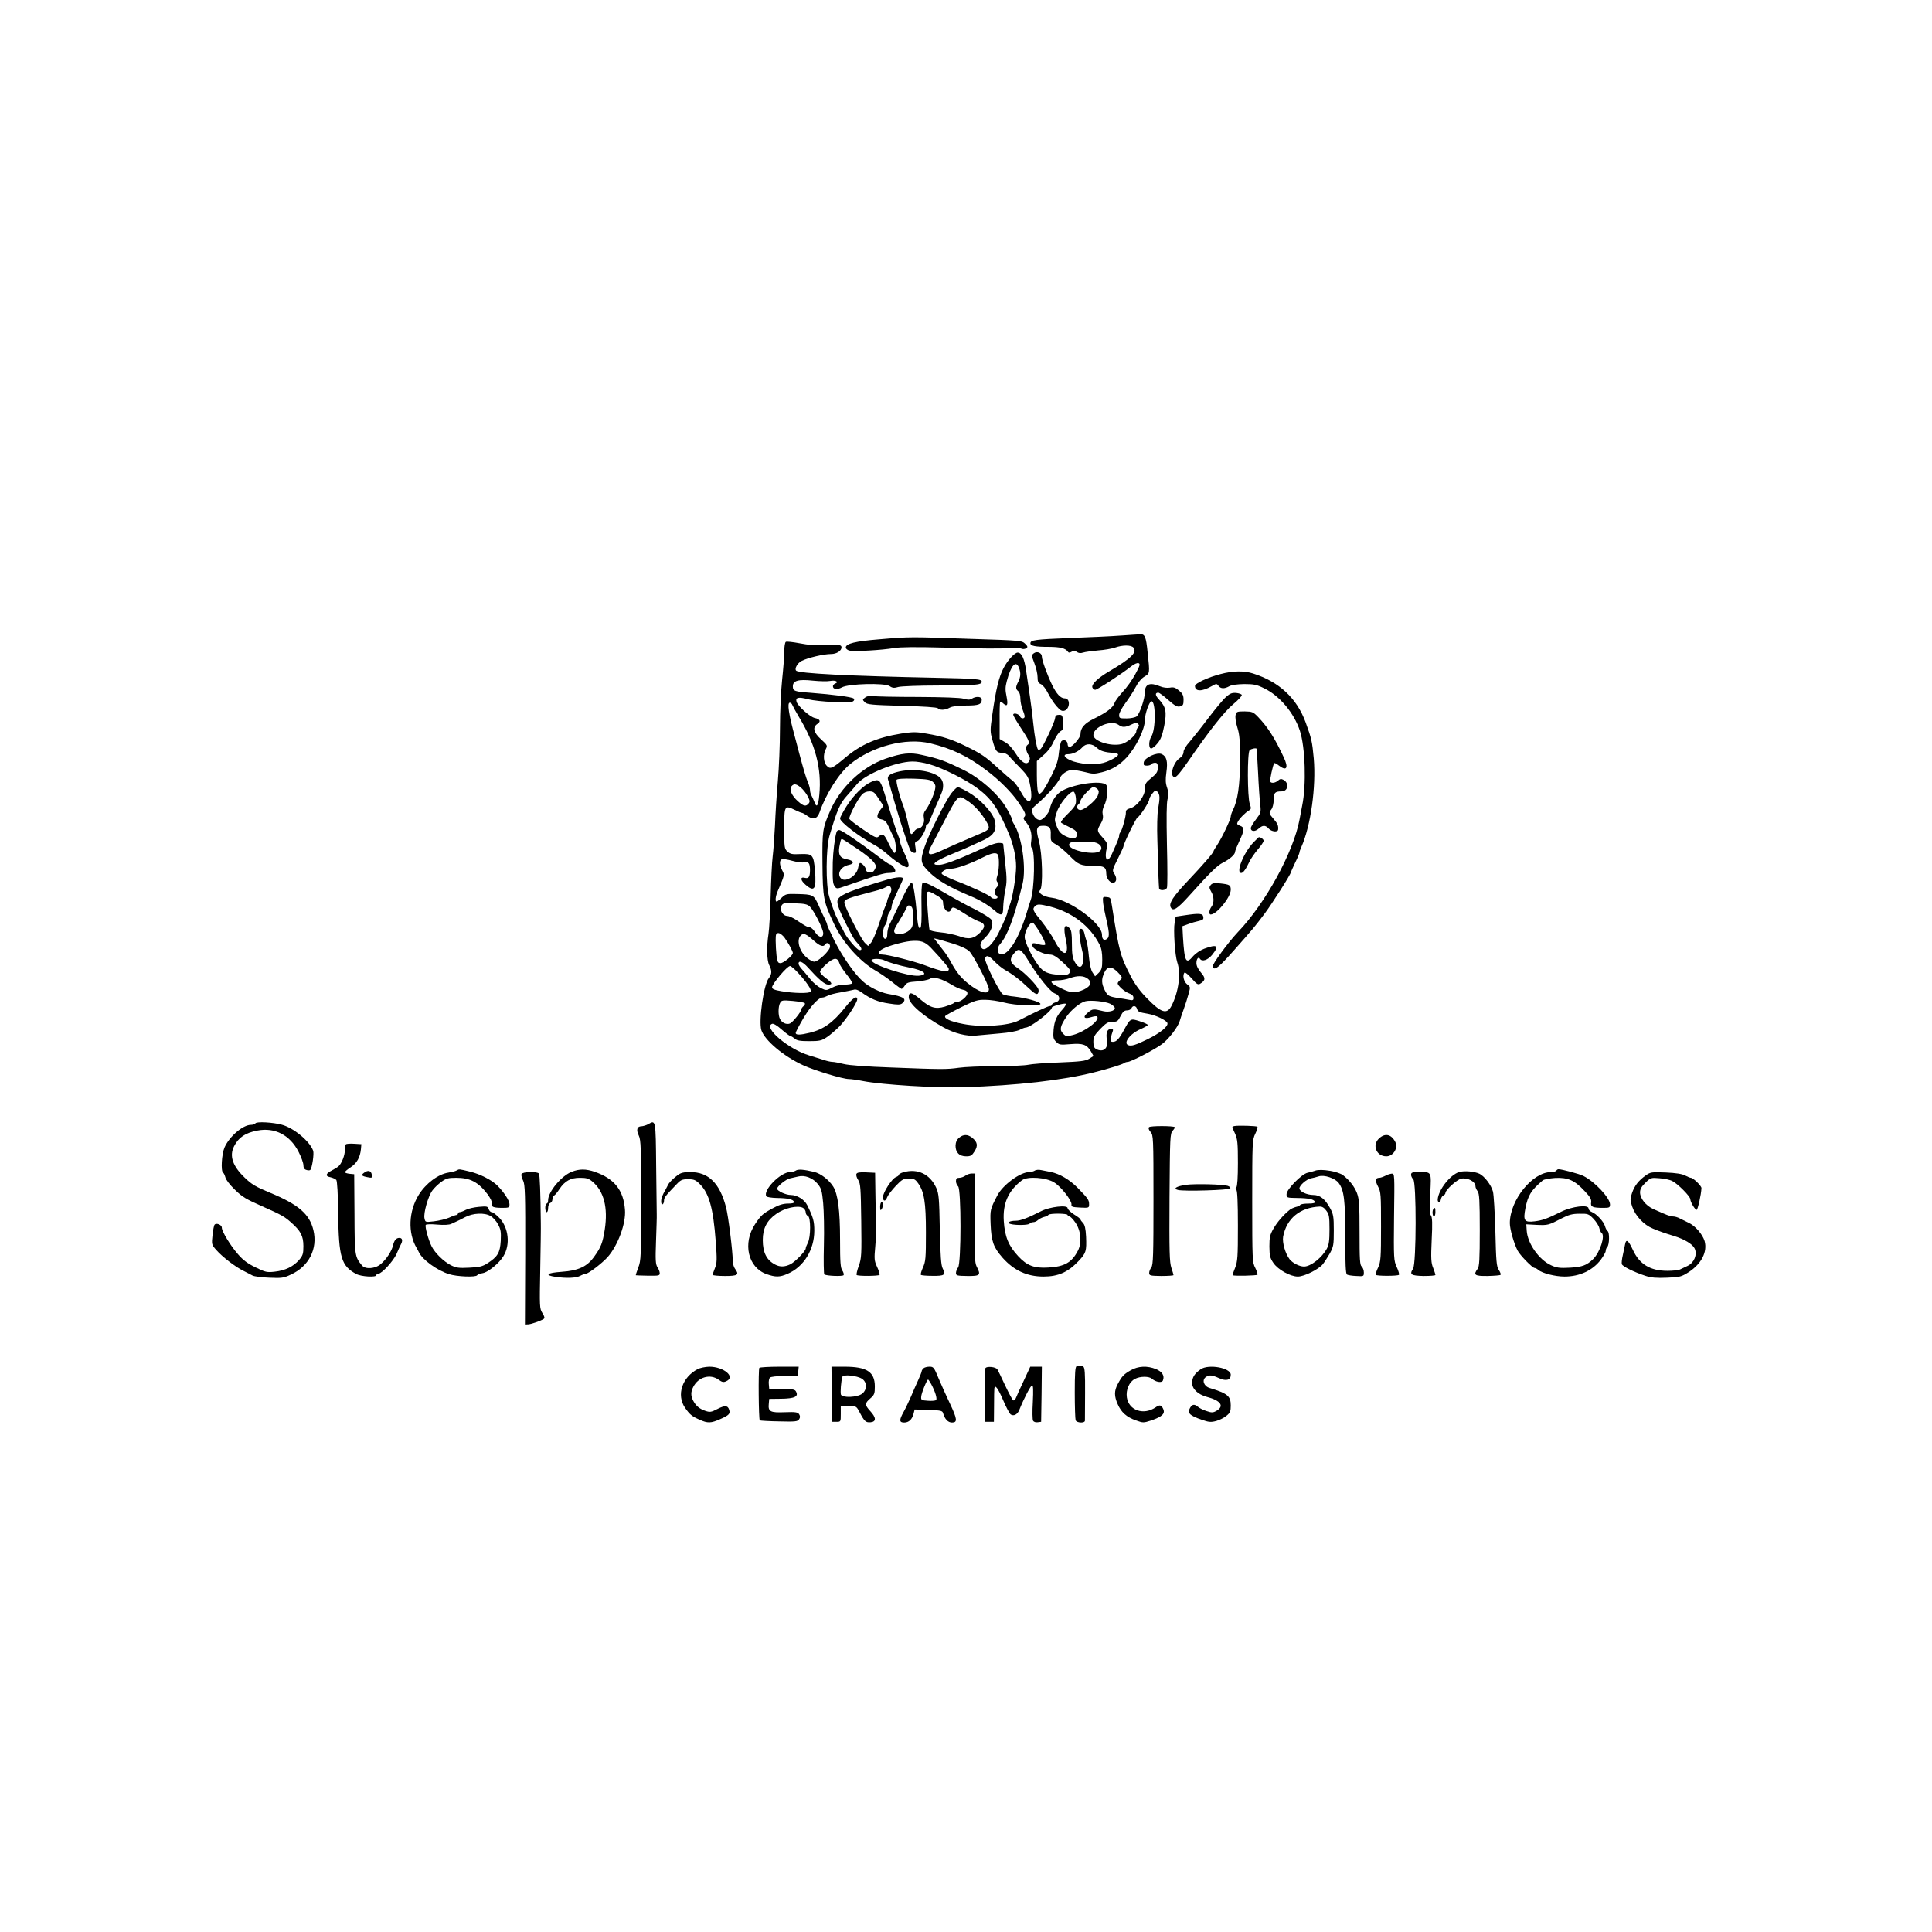 <svg preserveAspectRatio="xMidYMid meet" viewBox="0 0 1350 1350" height="1350pt" width="1350pt" xmlns="http://www.w3.org/2000/svg" version="1.0">
<g stroke="none" fill="#000000" transform="translate(0,1350) scale(0.1,-0.1)">
<path d="M7830 9059 c-63 -5 -223 -12 -355 -17 -243 -10 -275 -14 -275 -37 0
-18 33 -25 128 -25 80 0 118 -10 134 -34 5 -8 12 -8 26 0 14 9 22 9 36 -1 12
-9 26 -11 44 -5 15 5 62 11 104 15 43 3 96 12 119 20 53 19 113 19 129 0 27
-33 -15 -75 -166 -164 -83 -48 -129 -93 -121 -115 4 -9 12 -16 20 -16 14 0
185 111 249 162 23 18 45 28 54 24 13 -5 9 -18 -23 -77 -21 -39 -60 -94 -87
-122 -26 -29 -53 -64 -58 -79 -12 -34 -55 -66 -142 -109 -68 -33 -96 -65 -96
-109 0 -24 -57 -90 -77 -90 -7 0 -13 9 -13 20 0 24 -27 37 -43 21 -6 -6 -14
-42 -18 -80 -5 -55 -16 -90 -53 -164 -26 -52 -55 -102 -66 -112 -19 -17 -20
-17 -27 1 -4 11 -8 63 -8 118 l0 98 47 42 c31 26 56 61 72 98 14 31 35 62 46
68 18 10 21 19 18 63 -3 48 -5 52 -28 52 -19 0 -26 -6 -28 -25 -4 -31 -87
-206 -102 -215 -6 -4 -14 -5 -17 -2 -9 10 -24 92 -33 182 -5 50 -15 133 -23
185 -8 52 -20 135 -27 184 -12 84 -31 126 -59 126 -21 0 -70 -53 -98 -107 -33
-63 -53 -144 -79 -325 -16 -111 -16 -121 1 -180 21 -77 29 -88 66 -88 17 0 36
-9 47 -20 9 -12 44 -49 78 -83 56 -58 62 -69 73 -129 23 -121 -10 -143 -64
-44 -18 33 -44 69 -59 80 -15 12 -60 50 -99 86 -93 85 -119 102 -224 154 -102
50 -166 71 -281 90 -71 13 -94 12 -175 0 -168 -27 -279 -75 -387 -165 -95 -80
-108 -86 -132 -61 -24 23 -28 80 -8 117 13 25 12 28 -33 69 -53 48 -61 84 -25
108 26 17 18 33 -19 41 -33 7 -118 83 -127 113 -9 31 13 36 80 18 72 -18 293
-29 314 -15 10 7 11 13 5 20 -11 11 -145 28 -300 40 -112 8 -125 12 -125 45 0
40 38 51 140 40 49 -5 104 -6 122 -2 35 7 63 -7 35 -18 -9 -3 -17 -12 -17 -19
0 -22 30 -26 63 -8 47 26 297 32 333 9 20 -14 32 -15 62 -6 21 5 143 10 278
10 255 0 304 4 304 26 0 19 -37 22 -320 28 -619 13 -958 30 -977 50 -13 13 9
53 39 68 43 22 154 48 205 48 39 0 73 22 73 47 0 18 -20 21 -115 15 -63 -3
-116 1 -177 13 -48 9 -92 14 -97 10 -6 -3 -11 -34 -11 -68 0 -34 -7 -123 -15
-197 -8 -74 -15 -227 -15 -340 0 -113 -7 -279 -15 -370 -8 -91 -17 -230 -20
-310 -4 -80 -11 -176 -16 -215 -5 -38 -11 -162 -14 -275 -3 -113 -10 -232 -15
-265 -14 -89 -12 -186 5 -219 20 -38 19 -63 -3 -91 -36 -45 -72 -299 -52 -363
23 -71 154 -182 291 -245 80 -37 278 -97 321 -97 14 0 59 -6 99 -14 134 -26
514 -49 701 -43 373 12 697 49 913 104 104 26 200 56 210 65 5 4 16 8 25 8 23
1 183 83 239 124 47 35 111 118 124 161 3 11 15 47 27 80 12 33 28 83 35 110
14 49 13 50 -11 68 -23 18 -33 64 -17 81 4 4 26 -14 50 -41 35 -40 44 -46 59
-37 38 23 39 40 6 78 -20 23 -32 47 -32 66 0 30 14 48 25 30 14 -22 54 -9 84
27 53 65 37 78 -54 44 -27 -10 -61 -33 -76 -50 -52 -63 -62 -44 -73 130 l-4
77 41 15 c23 9 57 18 75 22 27 6 33 11 30 28 -3 25 -27 27 -133 11 l-60 -9 -7
-40 c-10 -54 2 -231 18 -279 27 -77 10 -207 -40 -304 -32 -62 -72 -50 -170 51
-48 48 -85 98 -113 152 -75 145 -82 170 -133 493 -10 62 -9 61 -41 64 -21 3
-24 -1 -22 -27 0 -16 8 -61 17 -100 28 -119 30 -149 13 -164 -22 -17 -37 -6
-37 28 0 79 -224 243 -351 258 -60 7 -101 35 -81 54 21 23 16 254 -9 344 -23
85 -17 105 30 105 44 0 56 -14 53 -64 -1 -42 0 -46 41 -69 23 -14 64 -49 91
-77 60 -62 78 -70 165 -70 76 0 91 -9 91 -55 0 -36 31 -71 55 -62 19 8 19 36
0 64 -14 20 -12 28 25 101 22 44 40 83 40 87 0 19 91 205 100 205 11 0 80 105
80 123 0 8 10 27 21 41 19 24 23 26 37 13 17 -18 18 -40 4 -122 -6 -34 -8
-128 -5 -215 3 -85 6 -193 7 -240 2 -47 4 -91 5 -97 2 -19 48 -16 55 4 4 9 4
143 0 297 -4 193 -3 294 4 321 9 31 8 49 -3 81 -11 32 -12 56 -5 107 11 77 2
112 -33 128 -33 15 -121 -26 -125 -58 -3 -19 1 -23 22 -23 14 0 28 5 31 10 3
6 15 10 26 10 15 0 19 -7 19 -34 0 -29 -8 -41 -45 -72 -40 -32 -45 -41 -45
-77 0 -50 -55 -122 -103 -135 -23 -6 -31 -14 -30 -28 2 -23 -26 -125 -38 -139
-5 -5 -9 -15 -9 -23 0 -14 -10 -39 -51 -130 -32 -71 -56 -36 -34 49 5 21 0 33
-29 65 -42 46 -43 51 -15 98 15 25 19 44 14 65 -4 19 0 41 10 61 22 43 31 126
15 145 -31 37 -243 5 -321 -48 -33 -23 -65 -74 -73 -118 -6 -30 -49 -79 -69
-79 -22 0 -45 23 -53 52 -5 23 -1 32 27 55 69 58 154 153 164 184 9 28 54 59
87 59 17 0 57 -7 90 -15 53 -14 65 -14 118 -1 71 18 122 49 173 104 67 74 127
197 127 263 0 41 31 129 46 129 31 0 30 -199 -1 -246 -19 -30 -20 -84 -1 -84
8 0 28 16 44 36 23 27 34 57 47 123 19 98 12 131 -38 185 -26 28 -27 46 -3 46
6 0 38 -23 69 -51 47 -41 62 -50 82 -45 21 5 25 12 25 45 0 32 -6 44 -32 66
-25 21 -38 25 -64 20 -20 -3 -47 0 -70 10 -69 29 -104 15 -104 -41 0 -45 -37
-154 -58 -170 -9 -7 -41 -14 -69 -14 -50 0 -53 1 -53 25 0 14 20 50 45 84 24
32 56 82 71 111 16 32 39 59 60 72 39 23 39 21 23 169 -11 110 -19 130 -53
127 -11 0 -73 -5 -136 -9z m-710 -225 c14 -36 12 -64 -5 -98 -19 -36 -19 -50
0 -66 9 -7 15 -29 15 -52 0 -21 7 -55 15 -75 8 -19 15 -42 15 -49 0 -18 -26
-18 -33 0 -7 18 -47 28 -47 12 0 -7 25 -50 55 -95 55 -82 64 -104 45 -116 -15
-9 -12 -42 6 -70 12 -18 13 -28 5 -44 -17 -31 -55 -9 -96 57 -21 33 -49 64
-72 76 l-38 22 0 124 c-1 69 1 129 3 133 2 5 13 1 23 -9 28 -25 34 -10 22 51
-9 42 -9 64 2 105 29 111 64 150 85 94z m-1583 -261 c4 -10 24 -46 44 -80 116
-190 162 -363 144 -547 -7 -79 -19 -95 -35 -48 -6 15 -15 35 -20 44 -6 10 -10
27 -10 38 0 10 -6 34 -14 52 -14 33 -32 94 -61 203 -9 33 -22 83 -29 110 -45
164 -57 245 -37 245 7 0 15 -8 18 -17z m2279 -138 c25 -19 46 -19 89 2 27 13
38 14 47 5 9 -9 9 -15 0 -24 -7 -7 -12 -19 -12 -28 0 -26 -64 -81 -106 -90
-76 -17 -194 22 -194 64 0 57 127 108 176 71z m-1316 -129 c150 -36 263 -90
392 -188 92 -69 179 -157 227 -228 46 -68 53 -84 38 -99 -8 -8 -5 -17 10 -33
32 -37 46 -83 39 -132 -4 -26 -3 -47 3 -50 25 -16 20 -296 -8 -368 -5 -13 -16
-50 -26 -83 -54 -181 -130 -303 -183 -293 -25 5 -27 46 -4 71 51 57 98 182
157 420 28 111 -5 337 -62 422 -7 11 -13 26 -14 35 0 8 -19 45 -42 83 -59 95
-182 202 -294 257 -133 65 -169 78 -292 105 -81 19 -139 13 -255 -27 -161 -56
-313 -199 -384 -361 -54 -124 -57 -141 -55 -367 2 -246 7 -272 83 -430 60
-127 179 -259 288 -322 30 -17 81 -52 115 -79 33 -27 64 -49 67 -49 4 0 15 11
23 24 13 20 26 24 84 28 38 3 78 11 90 18 27 17 83 2 153 -41 26 -16 61 -32
79 -35 21 -4 31 -12 31 -25 0 -20 -45 -59 -69 -59 -10 0 -21 -4 -26 -9 -6 -5
-34 -16 -63 -25 -66 -19 -102 -8 -172 52 -58 50 -80 54 -80 14 0 -45 100 -132
243 -211 76 -42 164 -64 228 -57 30 3 104 10 164 15 65 5 122 16 140 25 17 9
36 16 42 16 34 0 183 115 183 140 0 9 90 33 97 26 4 -3 -5 -19 -18 -34 -46
-50 -61 -84 -67 -147 -4 -55 -2 -65 18 -85 21 -21 28 -22 99 -16 88 7 115 -2
144 -51 l18 -32 -30 -19 c-26 -16 -61 -20 -209 -26 -97 -3 -195 -11 -217 -16
-22 -5 -123 -10 -225 -10 -102 0 -219 -5 -260 -11 -87 -12 -116 -12 -475 2
-169 6 -292 15 -328 24 -32 8 -68 15 -80 15 -12 0 -39 6 -62 14 -22 7 -67 21
-100 31 -145 43 -325 196 -260 221 9 4 36 -12 67 -40 29 -25 57 -46 62 -46 5
0 18 -8 29 -17 15 -14 37 -18 101 -18 73 0 87 3 124 28 23 15 63 50 90 77 49
52 122 164 122 187 0 30 -33 9 -84 -56 -85 -106 -150 -153 -246 -177 -69 -17
-100 -17 -100 -2 0 7 25 54 55 105 52 86 105 143 134 143 7 0 22 6 34 12 12 7
54 18 92 24 39 7 79 15 90 18 14 5 32 -1 55 -18 65 -47 115 -67 192 -78 61
-10 79 -9 92 1 37 31 11 48 -99 66 -54 10 -133 48 -176 88 -58 51 -143 174
-198 283 -28 56 -51 107 -51 112 0 6 -7 23 -15 39 -8 15 -28 58 -44 95 -35 77
-38 78 -154 81 -70 2 -78 0 -104 -25 -16 -16 -32 -28 -36 -28 -12 0 -8 37 7
72 50 117 49 113 32 146 -20 39 -21 71 -2 78 8 3 41 -2 72 -11 32 -9 70 -14
85 -11 30 6 39 -6 39 -54 0 -47 -9 -61 -36 -54 -35 9 -31 -18 7 -50 60 -51 74
-29 64 99 -10 113 -16 120 -102 117 -58 -3 -71 0 -91 18 -21 20 -22 28 -22
161 0 160 2 164 73 130 24 -12 47 -21 51 -21 4 0 21 -9 37 -21 42 -30 69 -22
86 25 44 128 136 273 213 336 155 126 389 187 560 146z m1164 -31 c25 -23 52
-31 121 -37 44 -4 36 -19 -26 -50 -61 -31 -138 -37 -231 -16 -75 16 -120 58
-63 58 32 0 74 21 99 49 25 28 67 27 100 -4z m-1171 -115 c94 -26 261 -110
341 -171 95 -72 142 -140 215 -314 32 -76 51 -163 51 -230 0 -71 -26 -227 -46
-273 -8 -18 -14 -37 -14 -43 0 -13 -20 -61 -62 -147 -37 -75 -92 -129 -114
-111 -23 19 -16 43 21 79 43 42 61 95 41 125 -8 11 -58 42 -112 70 -55 27
-132 69 -173 93 -137 80 -184 103 -195 92 -6 -6 -9 -69 -7 -159 2 -95 -1 -151
-8 -155 -12 -8 -18 16 -25 104 -9 110 -24 202 -34 212 -7 7 -32 -34 -77 -128
-36 -77 -73 -152 -81 -167 -7 -16 -14 -44 -14 -63 0 -24 -5 -34 -15 -34 -20 0
-20 69 0 96 8 10 15 31 15 45 0 14 7 34 15 45 8 10 15 27 15 36 0 18 17 59 56
141 13 27 24 53 24 58 0 14 -47 11 -109 -7 -250 -74 -323 -103 -345 -136 -13
-21 0 -62 52 -166 56 -111 60 -116 87 -146 29 -31 32 -49 8 -44 -17 3 -86 85
-104 123 -5 11 -13 27 -18 35 -5 8 -12 22 -15 30 -3 8 -10 22 -15 30 -12 21
-36 83 -57 155 -25 80 -23 340 2 425 53 180 74 228 123 281 21 24 54 61 71 82
59 69 271 155 385 156 28 1 81 -8 118 -19z m-896 -164 c15 -13 37 -40 47 -60
15 -29 17 -38 6 -51 -18 -22 -35 -19 -73 15 -44 38 -64 84 -47 105 17 21 34
19 67 -9z m2073 -11 c10 -12 10 -21 0 -46 -14 -34 -93 -99 -120 -99 -24 0 -32
25 -14 40 8 7 14 17 14 23 0 19 71 97 89 97 10 0 24 -7 31 -15z m-152 -63 c3
-46 -1 -54 -67 -119 -24 -24 -41 -47 -37 -51 4 -4 31 -18 59 -32 42 -20 52
-30 52 -50 0 -33 -31 -37 -83 -11 -31 16 -44 31 -58 67 -17 44 -17 48 1 101
20 59 94 148 117 141 7 -3 14 -23 16 -46z m131 -308 c42 -9 61 -42 35 -62 -40
-30 -214 6 -214 45 0 6 6 14 13 16 18 8 130 8 166 1z m-1422 -321 c4 -9 -1
-29 -10 -45 -9 -17 -17 -34 -17 -40 0 -5 -6 -24 -14 -41 -8 -18 -29 -77 -47
-132 -18 -55 -42 -110 -53 -123 l-20 -22 -23 22 c-26 25 -143 254 -143 281 0
23 20 31 214 81 29 7 62 19 72 25 26 15 34 14 41 -6z m294 -36 c54 -29 69 -43
69 -65 0 -49 42 -84 56 -47 9 22 20 19 93 -28 36 -24 79 -47 95 -53 51 -16 55
-38 16 -79 -44 -45 -81 -52 -150 -26 -30 10 -88 23 -128 26 -41 4 -75 12 -77
19 -6 22 -22 251 -18 259 6 10 17 9 44 -6z m-862 -92 c29 -30 89 -148 93 -181
4 -41 -30 -39 -57 3 -11 18 -27 32 -35 33 -16 0 -36 11 -98 53 -23 15 -51 27
-62 27 -30 0 -54 43 -40 70 11 20 18 22 96 18 67 -2 87 -7 103 -23z m721 -74
c0 -58 -3 -71 -24 -90 -30 -28 -87 -38 -104 -19 -9 12 -4 27 29 79 22 35 45
76 51 91 10 22 15 25 30 17 15 -8 18 -22 18 -78z m958 74 c155 -40 279 -135
346 -267 13 -25 18 -57 18 -104 0 -58 -4 -70 -25 -92 l-25 -24 -18 27 c-11 16
-20 57 -25 108 -4 45 -11 96 -17 112 -6 17 -13 42 -16 58 -4 16 -13 27 -22 27
-14 0 -15 -9 -9 -57 3 -32 11 -74 16 -93 6 -19 9 -53 7 -75 -4 -52 -33 -55
-59 -5 -15 27 -19 56 -19 127 0 70 -4 95 -16 107 -37 37 -46 8 -25 -87 24
-115 -22 -114 -81 1 -18 35 -59 95 -90 134 -61 74 -66 86 -46 106 16 16 34 15
106 -3z m-68 -187 c23 -39 38 -74 33 -79 -5 -5 -25 -3 -46 3 -41 13 -51 9 -41
-16 9 -22 80 -56 119 -56 24 0 46 -13 91 -54 51 -47 57 -57 48 -73 -10 -15
-22 -17 -75 -14 -75 4 -109 19 -142 63 -47 62 -97 166 -97 202 0 38 38 106 56
99 7 -2 31 -36 54 -75z m-1788 -30 c29 -41 58 -95 58 -107 0 -18 -65 -71 -86
-71 -18 0 -22 8 -28 53 -3 28 -6 76 -6 105 0 45 3 52 19 52 11 0 30 -15 43
-32z m208 -24 c38 -34 64 -43 75 -24 12 19 35 10 35 -14 0 -28 -82 -106 -111
-106 -9 0 -32 12 -50 27 -54 45 -76 125 -43 157 19 19 37 11 94 -40z m970 -18
c52 -16 95 -36 113 -53 29 -28 137 -237 137 -265 0 -44 -71 -23 -153 46 -47
38 -81 83 -118 154 -10 18 -30 49 -46 69 -15 19 -37 47 -47 61 l-20 25 25 -5
c13 -3 62 -18 109 -32z m-155 -29 c78 -83 125 -138 125 -148 0 -27 -45 -20
-170 27 -80 29 -257 74 -294 74 -36 0 -33 22 7 42 36 19 134 46 187 52 72 7
103 -3 145 -47z m680 -89 c68 -112 155 -219 186 -230 38 -13 41 -53 4 -62 -14
-4 -25 -11 -25 -16 0 -6 -7 -10 -15 -10 -12 0 -107 -44 -217 -101 -73 -37
-259 -49 -387 -24 -89 17 -136 38 -126 56 4 5 55 33 113 62 94 46 114 52 167
51 33 0 92 -9 130 -19 76 -21 254 -28 255 -10 1 14 -99 42 -179 51 -36 3 -74
11 -83 16 -24 12 -132 232 -125 252 10 25 27 19 66 -22 20 -21 52 -47 71 -58
54 -30 110 -73 167 -128 39 -37 56 -47 64 -39 6 6 8 20 5 30 -9 27 -93 114
-143 147 -60 40 -64 64 -20 113 27 30 44 19 92 -59z m-1319 -20 c3 -13 26 -47
50 -77 24 -29 41 -57 38 -62 -3 -5 -26 -9 -52 -9 -29 0 -63 -8 -87 -21 -40
-21 -42 -21 -78 -4 -21 10 -55 38 -75 63 -20 25 -47 57 -59 70 -13 14 -23 31
-23 38 0 26 30 14 67 -28 74 -82 116 -118 140 -118 33 0 29 12 -17 46 -22 16
-40 36 -40 44 0 8 21 34 47 56 52 45 75 45 89 2z m315 21 c25 -13 107 -37 174
-50 103 -20 137 -50 65 -57 -73 -7 -330 77 -330 108 0 13 66 13 91 -1z m-605
-86 c61 -66 97 -120 89 -132 -8 -14 -120 -12 -205 3 -48 8 -65 15 -65 27 0 24
105 149 126 149 6 0 31 -21 55 -47z m2232 6 c36 -36 38 -42 17 -59 -8 -7 -15
-16 -15 -21 0 -16 48 -59 79 -70 21 -7 31 -18 31 -31 0 -18 -4 -20 -37 -13
-21 4 -51 9 -68 11 -68 11 -75 15 -95 54 -24 48 -25 78 -3 125 21 44 48 46 91
4z m-207 -48 c35 -28 16 -61 -48 -84 -54 -19 -80 -14 -170 33 -51 26 -47 40
10 40 23 0 60 7 82 15 55 20 99 18 126 -4z m-1978 -170 c4 -4 1 -14 -8 -21 -8
-7 -15 -16 -15 -21 0 -18 -62 -94 -81 -101 -24 -9 -55 5 -69 32 -13 25 -13 86
1 112 10 19 17 20 88 14 42 -4 80 -11 84 -15z m2135 -5 c18 -9 32 -23 32 -31
0 -18 -42 -29 -78 -21 -73 18 -78 18 -111 -10 -38 -32 -26 -47 25 -31 19 6 37
8 40 4 24 -24 -83 -106 -169 -129 -44 -11 -49 -11 -68 9 -27 26 -22 52 23 119
33 48 95 99 133 108 39 9 141 -2 173 -18z m187 -35 c6 -21 16 -25 77 -35 53
-9 128 -45 135 -64 9 -22 -49 -70 -139 -114 -80 -39 -112 -50 -134 -41 -38 14
13 81 86 112 27 12 50 25 50 29 0 5 -25 16 -56 26 -65 21 -66 20 -109 -59 -35
-65 -54 -85 -78 -85 -16 0 -18 5 -15 28 3 15 9 35 13 45 5 13 2 17 -13 17 -26
0 -36 -29 -27 -79 10 -58 -27 -87 -76 -61 -14 8 -19 21 -19 50 0 34 7 47 48
90 41 42 54 50 85 50 33 0 39 4 57 40 16 31 26 40 46 40 13 0 27 7 30 15 9 21
32 19 39 -4z"></path>
<path d="M6266 8105 c-52 -14 -69 -30 -60 -55 3 -8 12 -37 19 -65 13 -48 31
-108 60 -205 21 -68 67 -203 75 -220 4 -8 15 -17 25 -19 16 -3 17 2 12 37 -6
34 -4 40 12 45 20 5 61 74 61 102 0 8 4 15 9 15 5 0 13 10 17 23 4 12 20 51
36 87 55 122 58 131 58 164 0 21 -8 40 -22 53 -55 49 -196 67 -302 38z m253
-69 c17 -16 20 -27 15 -50 -8 -41 -42 -115 -65 -145 -14 -18 -18 -33 -13 -58
7 -35 -15 -73 -42 -73 -7 0 -20 -10 -28 -22 -19 -27 -24 -23 -35 33 -14 66
-32 131 -41 154 -22 52 -51 166 -45 176 5 7 44 10 120 8 94 -3 116 -7 134 -23z"></path>
<path d="M6085 8035 c-52 -23 -122 -93 -170 -169 -25 -40 -45 -78 -45 -85 0
-25 133 -127 240 -185 25 -13 63 -41 85 -60 50 -46 124 -96 142 -96 20 0 16
28 -17 97 -16 34 -30 70 -30 78 0 8 -6 29 -14 47 -8 18 -27 76 -44 128 -16 52
-39 126 -51 165 -32 100 -38 106 -96 80z m55 -116 l33 -50 -22 -29 c-29 -40
-27 -59 9 -66 23 -5 34 -16 51 -53 11 -25 27 -59 35 -74 16 -33 19 -107 4
-107 -5 0 -23 29 -40 65 -31 67 -42 75 -70 50 -14 -13 -26 -8 -108 48 -50 34
-94 68 -97 75 -6 15 57 136 88 170 13 14 32 22 53 22 27 0 36 -7 64 -51z"></path>
<path d="M6647 7956 c-41 -54 -158 -287 -186 -373 -33 -99 -30 -116 37 -182
56 -54 142 -104 282 -162 66 -27 123 -62 168 -100 49 -43 62 -39 62 24 1 28 7
81 14 116 12 55 12 83 0 190 -7 69 -14 129 -14 134 0 4 -13 7 -29 7 -26 0 -66
-15 -186 -70 -110 -50 -194 -80 -227 -83 -76 -4 -38 26 102 83 30 12 78 33
105 45 28 13 71 33 96 44 76 35 97 72 79 140 -14 54 -100 146 -181 194 -35 20
-69 37 -76 37 -7 0 -27 -20 -46 -44z m111 -50 c46 -29 91 -78 126 -133 41 -67
41 -67 -69 -113 -27 -12 -59 -25 -70 -30 -11 -5 -42 -19 -70 -30 -27 -12 -73
-33 -102 -46 -80 -37 -99 -30 -70 26 8 14 44 84 81 155 114 218 109 213 174
171z m216 -382 c10 -25 7 -108 -5 -143 -8 -24 -8 -35 1 -46 10 -13 10 -19 -4
-33 -18 -21 -21 -48 -6 -57 6 -3 10 -10 10 -16 0 -12 -37 -12 -45 1 -8 14
-135 73 -247 116 -54 21 -98 43 -98 50 0 18 32 34 68 34 36 0 139 37 218 78
67 34 99 39 108 16z"></path>
<path d="M5846 7688 c-13 -40 -25 -144 -27 -213 -2 -126 0 -150 14 -169 13
-18 16 -18 73 2 227 79 271 92 305 92 21 0 41 5 44 11 7 11 -22 49 -37 49 -5
0 -44 26 -86 59 -129 98 -252 181 -268 181 -8 0 -16 -6 -18 -12z m147 -121
c86 -58 127 -98 127 -121 0 -7 -6 -20 -13 -30 -15 -21 -57 -14 -57 9 0 15 -27
45 -40 45 -4 0 -11 -16 -14 -35 -11 -59 -95 -107 -123 -69 -25 34 5 80 60 91
40 8 33 30 -13 38 -50 8 -64 32 -55 88 4 23 9 45 12 50 5 9 4 9 116 -66z"></path>
<path d="M6145 9033 c-171 -14 -235 -30 -235 -58 0 -8 12 -18 26 -21 33 -8
227 3 313 18 44 7 152 8 345 3 294 -8 385 -8 476 -3 30 1 62 -1 70 -5 8 -4 22
-2 30 3 13 8 12 13 -7 32 -22 22 -31 23 -380 34 -429 15 -424 15 -638 -3z"></path>
<path d="M7225 8936 c-18 -13 -18 -16 3 -71 12 -31 22 -74 22 -96 0 -32 5 -42
24 -50 13 -6 35 -34 49 -63 14 -28 40 -68 59 -90 27 -31 38 -37 56 -32 39 13
42 86 3 86 -30 0 -58 30 -90 95 -34 71 -71 172 -71 197 0 26 -33 40 -55 24z"></path>
<path d="M8529 8790 c-87 -22 -179 -65 -179 -83 0 -40 48 -41 118 -1 31 18 34
18 46 2 16 -22 42 -22 76 -3 16 9 54 14 104 15 68 0 88 -4 140 -30 108 -52
208 -172 249 -296 38 -116 46 -380 16 -524 -5 -25 -13 -67 -18 -95 -42 -228
-238 -587 -433 -790 -66 -70 -180 -225 -175 -240 11 -31 43 -6 148 113 139
157 140 158 215 257 53 71 184 276 184 290 0 2 14 33 30 67 17 34 30 66 30 71
0 5 6 23 14 40 65 147 103 418 86 617 -11 119 -15 138 -57 253 -62 169 -185
283 -367 341 -62 20 -142 19 -227 -4z"></path>
<path d="M8567 8630 c-20 -17 -75 -84 -124 -148 -48 -64 -107 -138 -130 -165
-26 -28 -43 -58 -43 -72 0 -15 -10 -31 -26 -42 -48 -31 -74 -133 -35 -133 12
0 41 34 87 101 148 215 257 355 321 408 35 29 62 58 60 65 -2 6 -20 12 -39 14
-29 2 -43 -3 -71 -28z"></path>
<path d="M6045 8626 c-19 -14 -19 -15 -2 -33 16 -16 45 -19 258 -25 153 -4
245 -10 252 -17 15 -15 50 -14 83 4 19 10 58 15 115 15 88 0 109 8 109 42 0
21 -39 25 -69 6 -15 -9 -29 -9 -58 0 -24 7 -143 11 -318 12 -154 0 -295 3
-315 6 -23 4 -42 0 -55 -10z"></path>
<path d="M8634 8504 c-4 -15 1 -52 12 -87 16 -51 19 -93 19 -232 -1 -173 -16
-279 -51 -348 -8 -16 -14 -35 -14 -43 0 -19 -63 -151 -94 -197 -14 -21 -26
-41 -26 -44 0 -11 -73 -95 -176 -204 -108 -114 -139 -162 -123 -190 15 -29 45
-11 126 79 150 167 198 214 238 234 48 24 85 57 85 75 0 7 14 42 30 76 37 78
37 95 5 107 -21 8 -24 13 -16 27 12 24 53 65 77 79 17 10 18 15 7 46 -17 47
-18 359 -1 376 10 10 45 17 49 10 1 -2 5 -77 10 -168 4 -91 11 -190 15 -222 6
-54 5 -58 -30 -104 -20 -26 -36 -53 -36 -61 0 -24 30 -26 54 -4 28 26 48 27
71 1 20 -22 64 -27 66 -7 3 27 -4 43 -32 75 -33 38 -34 41 -14 68 8 10 15 40
15 65 0 50 9 59 55 59 46 0 55 59 13 81 -15 8 -24 7 -37 -5 -19 -17 -47 -21
-55 -8 -5 8 19 120 28 129 3 3 17 -4 32 -16 55 -43 70 -17 33 60 -63 135 -111
209 -179 280 -33 34 -40 37 -93 38 -53 0 -57 -2 -63 -25z"></path>
<path d="M8758 7613 c-68 -71 -125 -213 -85 -213 14 0 33 27 58 80 9 19 35 57
57 83 23 27 42 54 42 62 0 10 -20 25 -34 25 -1 0 -18 -17 -38 -37z"></path>
<path d="M8460 7316 c-12 -15 -11 -21 3 -46 21 -35 22 -80 2 -106 -16 -22 -20
-54 -5 -54 42 0 140 120 140 173 0 32 -8 37 -73 44 -42 4 -56 2 -67 -11z"></path>
<path d="M1785 5651 c-3 -6 -18 -11 -32 -11 -56 0 -151 -82 -184 -158 -20 -46
-27 -166 -10 -176 5 -3 12 -18 16 -33 3 -16 32 -53 64 -84 55 -54 77 -67 206
-124 122 -54 144 -67 188 -106 68 -60 87 -95 87 -167 0 -54 -4 -65 -31 -97
-41 -46 -96 -73 -170 -81 -53 -6 -64 -4 -133 30 -56 27 -89 52 -123 92 -52 59
-113 159 -113 186 0 19 -37 35 -50 21 -5 -4 -11 -38 -15 -74 -7 -64 -6 -67 26
-103 42 -48 134 -119 190 -146 24 -12 53 -27 64 -33 11 -6 63 -13 116 -15 86
-4 101 -2 150 21 128 58 190 181 159 311 -27 113 -104 179 -304 262 -99 41
-128 58 -176 105 -85 81 -109 153 -74 220 31 61 78 93 162 109 122 24 229 -31
289 -150 18 -35 33 -77 33 -91 0 -19 6 -30 21 -34 11 -4 23 -4 27 0 13 13 28
114 20 135 -25 67 -136 159 -219 181 -63 17 -175 23 -184 10z"></path>
<path d="M4530 5645 c-14 -8 -35 -14 -48 -15 -31 0 -38 -25 -18 -66 14 -30 16
-86 16 -452 0 -392 -1 -420 -20 -469 -11 -29 -19 -54 -17 -54 1 -1 39 -2 85
-3 73 -1 82 0 82 17 0 10 -7 29 -16 42 -13 21 -15 48 -10 182 3 87 6 172 5
188 0 17 -2 167 -4 335 -3 328 -3 325 -55 295z"></path>
<path d="M8029 5624 c-6 -7 -2 -19 11 -34 19 -22 20 -38 20 -475 0 -381 -2
-454 -15 -471 -8 -10 -15 -28 -15 -39 0 -18 7 -20 85 -21 47 0 85 3 85 6 0 4
-7 27 -15 51 -13 38 -15 112 -13 491 3 423 4 447 22 467 11 12 17 23 15 25
-11 10 -171 10 -180 0z"></path>
<path d="M8627 5632 c-21 -4 -21 -1 3 -53 17 -38 20 -66 20 -205 0 -102 -4
-164 -11 -171 -8 -8 -8 -13 0 -17 7 -5 11 -86 11 -251 0 -220 -2 -249 -20
-295 -11 -27 -19 -50 -17 -51 12 -6 170 -3 174 4 2 4 -5 26 -16 48 -20 38 -21
53 -21 466 0 414 1 428 21 470 12 24 19 47 15 50 -6 6 -131 10 -159 5z"></path>
<path d="M6702 5550 c-16 -13 -24 -31 -25 -54 -1 -48 26 -76 74 -76 32 0 40 5
59 35 25 40 20 65 -17 95 -32 25 -61 25 -91 0z"></path>
<path d="M9636 5545 c-50 -46 -19 -125 51 -125 49 0 85 59 62 102 -28 53 -71
62 -113 23z"></path>
<path d="M2417 5504 c-4 -4 -7 -22 -7 -39 0 -39 -23 -96 -45 -115 -8 -7 -30
-20 -47 -29 -43 -22 -47 -40 -9 -47 17 -4 35 -12 41 -19 6 -8 12 -100 13 -236
4 -306 22 -365 126 -421 35 -19 141 -25 141 -8 0 6 6 10 14 10 24 0 105 89
127 138 11 26 24 55 29 64 16 28 12 48 -9 48 -23 0 -36 -16 -45 -53 -9 -40
-48 -99 -86 -130 -38 -33 -108 -38 -131 -9 -50 61 -51 68 -52 360 l-2 277 -32
3 c-18 2 -33 7 -33 11 0 5 18 20 41 35 43 29 65 68 71 126 l3 35 -50 3 c-28 2
-54 0 -58 -4z"></path>
<path d="M3190 5321 c-8 -5 -34 -11 -58 -15 -71 -11 -157 -76 -206 -155 -71
-115 -77 -266 -15 -371 5 -8 12 -22 16 -30 24 -52 127 -127 210 -153 55 -18
188 -23 197 -8 3 5 21 12 40 15 38 7 115 70 144 119 49 79 36 198 -28 266 -22
23 -46 41 -54 41 -8 0 -18 10 -21 21 -7 20 -12 21 -69 16 -33 -3 -74 -12 -91
-21 -16 -9 -36 -16 -42 -16 -7 0 -13 -4 -13 -10 0 -5 -5 -10 -11 -10 -5 0 -29
-8 -52 -19 -23 -10 -70 -21 -104 -25 -61 -7 -61 -7 -67 21 -8 35 25 153 55
194 12 17 40 44 62 60 34 25 49 29 104 29 98 0 154 -29 220 -115 21 -29 33
-54 30 -65 -6 -23 10 -30 74 -30 46 0 49 2 49 26 0 24 -38 83 -85 130 -38 38
-120 80 -190 97 -80 19 -75 19 -95 8z m238 -318 c16 -9 40 -35 52 -58 19 -35
22 -53 19 -115 -5 -84 -21 -111 -94 -158 -33 -21 -55 -27 -126 -30 -73 -4 -91
-1 -128 17 -51 26 -112 86 -135 132 -22 43 -48 138 -41 150 3 5 39 6 81 2 45
-4 83 -2 97 5 12 5 29 13 37 17 8 3 35 17 60 30 55 29 135 33 178 8z"></path>
<path d="M3995 5312 c-72 -28 -165 -140 -165 -198 0 -13 -4 -24 -10 -24 -5 0
-10 -13 -10 -30 0 -16 5 -30 10 -30 6 0 10 13 10 29 0 16 6 31 15 35 8 3 15
14 15 25 0 11 6 24 13 28 7 4 23 24 36 44 38 57 78 79 143 79 47 0 62 -5 88
-27 80 -67 109 -182 86 -333 -15 -96 -27 -126 -75 -192 -49 -69 -111 -97 -228
-105 -101 -7 -121 -23 -42 -35 75 -11 143 -9 173 7 15 8 34 15 40 15 18 0 113
73 151 115 73 82 130 237 122 332 -10 137 -75 218 -212 265 -61 21 -107 21
-160 0z"></path>
<path d="M5560 5320 c-8 -5 -26 -10 -39 -10 -67 0 -192 -128 -166 -169 3 -6
36 -11 73 -12 77 -1 114 -9 120 -27 2 -8 -10 -12 -42 -12 -32 0 -63 -9 -103
-31 -73 -39 -85 -50 -127 -113 -88 -134 -50 -302 80 -349 63 -22 92 -22 147 2
113 48 187 168 187 301 0 66 -7 92 -49 178 -20 40 -71 72 -116 72 -34 0 -95
28 -95 44 0 16 63 67 90 72 14 3 39 9 57 13 45 12 102 -9 137 -52 25 -31 30
-48 38 -134 5 -54 8 -187 5 -295 -3 -109 -1 -200 3 -203 17 -11 129 -15 135
-5 3 5 -1 20 -9 32 -13 18 -16 57 -16 216 0 203 -15 319 -48 371 -31 48 -86
90 -132 102 -71 17 -114 21 -130 9z m51 -260 c10 -6 19 -20 19 -31 0 -11 7
-22 15 -25 21 -8 21 -148 0 -188 -8 -15 -15 -33 -15 -40 -1 -18 -72 -92 -107
-110 -39 -19 -72 -20 -105 -3 -61 31 -88 84 -88 172 0 81 28 136 93 182 58 42
150 63 188 43z"></path>
<path d="M7230 5320 c-8 -5 -25 -10 -38 -10 -63 0 -186 -90 -224 -165 -49 -95
-50 -97 -46 -200 5 -120 20 -161 83 -233 80 -90 171 -132 287 -132 103 0 172
31 246 110 51 54 55 68 51 168 -3 58 -9 83 -21 96 -10 10 -18 21 -18 25 0 4
-20 20 -45 35 -25 16 -45 36 -45 44 0 24 -124 10 -185 -21 -94 -48 -144 -67
-177 -67 -45 0 -68 -15 -36 -23 37 -10 126 -8 133 3 3 6 15 10 25 10 10 0 25
7 33 15 8 7 26 17 41 21 14 3 29 10 32 15 7 12 134 11 134 -1 0 -5 6 -10 13
-10 6 0 25 -19 40 -41 40 -56 48 -142 19 -198 -43 -83 -94 -112 -208 -118 -97
-6 -148 13 -209 79 -68 73 -94 136 -101 246 -8 123 31 211 127 285 38 29 170
20 226 -16 49 -31 122 -125 120 -153 -2 -17 6 -19 61 -22 61 -3 62 -2 62 23 0
30 -7 40 -80 115 -56 57 -125 98 -189 111 -20 4 -49 10 -66 13 -16 4 -37 2
-45 -4z"></path>
<path d="M9190 5320 c-14 -5 -38 -12 -54 -15 -41 -9 -146 -116 -146 -149 0
-25 1 -26 73 -27 82 -1 119 -9 125 -27 2 -8 -11 -12 -47 -12 -27 0 -52 -4 -55
-9 -3 -5 -17 -12 -32 -15 -14 -4 -32 -12 -41 -19 -45 -36 -88 -86 -114 -131
-25 -44 -29 -61 -29 -126 1 -65 4 -80 28 -115 32 -47 118 -95 171 -95 44 0
145 50 174 86 12 15 34 49 50 77 25 46 27 59 27 159 0 98 -3 114 -26 156 -35
64 -70 92 -117 92 -45 0 -97 24 -97 46 0 21 48 63 79 70 14 2 39 9 55 14 39
13 115 -13 140 -46 38 -52 46 -117 46 -381 0 -184 3 -254 12 -259 6 -4 36 -9
65 -10 52 -3 53 -3 53 25 0 16 -7 34 -15 41 -13 10 -15 50 -15 239 0 195 -3
233 -18 274 -17 44 -51 89 -96 124 -33 27 -155 48 -196 33z m78 -280 c19 -25
22 -42 22 -130 0 -78 -4 -108 -18 -134 -34 -64 -113 -126 -160 -126 -32 0 -79
24 -100 50 -31 40 -53 117 -46 159 24 127 118 204 255 210 17 1 32 -8 47 -29z"></path>
<path d="M10875 5320 c-3 -5 -20 -10 -37 -10 -130 0 -288 -196 -288 -357 0
-42 28 -140 54 -191 17 -33 104 -122 119 -122 6 0 18 -6 26 -14 28 -23 118
-46 183 -46 106 0 196 42 254 118 18 25 34 52 34 61 0 10 5 22 11 28 15 15 17
102 2 111 -6 4 -14 19 -18 34 -8 31 -60 87 -92 99 -13 5 -23 16 -23 25 0 28
-114 15 -191 -23 -101 -50 -131 -60 -185 -67 -73 -9 -82 4 -65 92 18 90 39
124 121 194 8 7 47 14 87 17 90 4 135 -16 206 -92 39 -41 48 -57 45 -79 -5
-31 10 -38 85 -38 43 0 47 2 47 24 0 45 -105 158 -186 199 -27 14 -150 47
-174 47 -5 0 -12 -4 -15 -10z m259 -336 c19 -20 38 -49 41 -65 4 -16 11 -31
16 -34 27 -18 -10 -134 -58 -182 -45 -44 -76 -56 -162 -61 -73 -4 -94 -1 -133
17 -84 38 -164 152 -170 241 l-3 45 74 -4 c77 -3 80 -3 176 47 47 24 73 31
122 31 58 1 64 -1 97 -35z"></path>
<path d="M2545 5306 c-24 -17 -19 -24 24 -32 30 -6 33 -5 29 17 -4 29 -26 35
-53 15z"></path>
<path d="M6313 5309 c-18 -5 -33 -14 -33 -19 0 -5 -9 -11 -19 -15 -27 -8 -91
-107 -91 -139 0 -34 18 -33 30 0 6 15 33 49 60 78 43 45 54 51 90 51 35 0 46
-6 63 -30 45 -60 57 -135 57 -348 0 -179 -2 -202 -21 -244 -11 -25 -18 -48
-14 -51 3 -4 40 -7 82 -7 83 -1 93 6 70 52 -11 21 -16 87 -20 273 -4 219 -7
250 -25 290 -44 96 -130 137 -229 109z"></path>
<path d="M10195 5310 c-62 -20 -142 -121 -149 -190 -2 -25 19 -27 22 -2 2 13
10 26 18 29 8 3 14 11 14 17 0 21 80 93 110 100 45 9 100 -20 100 -54 0 -8 7
-24 15 -34 12 -16 15 -66 15 -271 0 -205 -3 -255 -15 -271 -32 -43 -21 -51 69
-50 46 1 87 4 91 8 4 3 -2 19 -12 34 -16 24 -19 59 -24 269 -4 132 -11 257
-17 279 -12 45 -58 106 -94 124 -36 17 -107 23 -143 12z"></path>
<path d="M3644 5296 c-3 -8 2 -28 11 -45 14 -28 16 -88 15 -519 l-2 -487 24 1
c23 2 83 23 106 37 10 7 8 16 -8 42 -20 32 -20 43 -15 307 3 150 5 296 4 323
-2 208 -7 334 -13 344 -11 17 -115 14 -122 -3z"></path>
<path d="M4734 5288 c-39 -31 -59 -52 -67 -69 -4 -8 -11 -21 -15 -29 -25 -44
-32 -62 -32 -85 0 -15 4 -24 10 -20 6 3 10 15 10 26 0 20 9 32 78 104 38 41
46 45 90 45 42 0 53 -5 83 -35 64 -64 93 -169 110 -397 10 -130 9 -153 -5
-188 -9 -22 -16 -44 -16 -48 0 -4 38 -8 85 -8 91 0 103 8 70 52 -8 10 -14 35
-15 54 0 67 -31 315 -47 375 -44 168 -123 245 -249 245 -48 0 -67 -5 -90 -22z"></path>
<path d="M5984 5296 c-3 -8 3 -27 13 -42 16 -25 18 -56 21 -285 3 -237 2 -260
-17 -314 -12 -32 -18 -61 -15 -64 8 -9 155 -8 160 1 3 4 -5 29 -17 55 -20 43
-21 56 -13 143 5 52 7 124 6 160 -2 36 -4 130 -5 210 l-2 145 -63 3 c-47 2
-64 -1 -68 -12z"></path>
<path d="M9860 5291 c0 -10 7 -24 15 -31 23 -19 22 -590 -1 -625 -27 -41 -15
-49 74 -51 45 0 82 3 82 7 0 5 -7 27 -16 50 -14 34 -16 64 -10 195 6 116 4
159 -5 170 -9 11 -10 50 -5 153 8 158 11 151 -80 151 -46 0 -54 -3 -54 -19z"></path>
<path d="M11500 5287 c-50 -36 -78 -71 -96 -123 -14 -41 -14 -50 1 -95 22 -65
81 -128 145 -154 37 -16 89 -34 145 -51 76 -23 133 -58 147 -89 19 -42 -4 -98
-49 -120 -21 -10 -46 -22 -55 -26 -10 -5 -49 -9 -87 -9 -120 0 -195 46 -241
146 -31 67 -47 79 -54 42 -3 -13 -10 -47 -16 -76 -7 -29 -10 -58 -7 -66 6 -16
88 -56 165 -81 39 -13 76 -16 150 -13 91 4 100 6 152 39 89 58 132 142 111
217 -14 46 -63 104 -108 126 -21 10 -50 25 -65 32 -14 8 -35 14 -47 14 -20 0
-48 11 -139 52 -52 24 -92 74 -92 116 0 23 10 41 38 68 36 35 39 36 97 31 34
-2 75 -11 91 -20 40 -21 124 -106 125 -126 1 -21 32 -73 44 -75 8 -1 32 106
34 152 1 15 -58 72 -74 72 -5 0 -23 7 -40 16 -20 11 -64 18 -135 21 -99 4
-107 3 -140 -20z"></path>
<path d="M6746 5285 c-11 -8 -30 -15 -43 -15 -18 0 -23 -6 -23 -24 0 -13 7
-29 15 -36 22 -18 22 -536 0 -566 -8 -10 -15 -28 -15 -39 0 -18 7 -20 80 -21
89 -1 96 6 64 67 -13 27 -15 74 -12 340 l3 309 -25 0 c-14 0 -34 -7 -44 -15z"></path>
<path d="M9680 5284 c-14 -7 -33 -14 -42 -14 -28 0 -31 -19 -9 -61 20 -37 21
-56 21 -280 0 -220 -2 -244 -20 -285 -12 -24 -19 -48 -16 -52 6 -9 152 -9 161
0 4 3 -3 28 -15 54 -21 46 -22 57 -19 351 4 298 4 303 -16 302 -11 -1 -31 -7
-45 -15z"></path>
<path d="M8287 5221 c-67 -10 -93 -27 -56 -36 44 -11 362 -1 366 11 2 6 -6 14
-19 18 -38 11 -229 15 -291 7z"></path>
<path d="M6150 5068 c0 -25 3 -29 10 -18 13 20 13 50 0 50 -5 0 -10 -15 -10
-32z"></path>
<path d="M10017 5053 c-11 -10 -8 -53 3 -53 6 0 10 14 10 30 0 31 -2 35 -13
23z"></path>
<path d="M7523 3953 c-10 -3 -13 -50 -13 -183 0 -98 3 -185 6 -194 7 -19 64
-22 65 -3 0 6 1 92 1 190 1 144 -2 181 -13 188 -15 9 -27 10 -46 2z"></path>
<path d="M4875 3933 c-109 -57 -149 -180 -89 -269 33 -47 47 -60 102 -84 57
-26 80 -25 145 4 61 27 71 37 62 65 -9 31 -31 32 -83 5 -42 -22 -52 -23 -82
-13 -42 14 -67 35 -86 71 -18 35 -18 62 1 98 35 68 117 91 175 50 26 -19 36
-21 56 -11 66 30 -19 101 -120 101 -28 -1 -64 -8 -81 -17z"></path>
<path d="M5306 3942 c-8 -14 -5 -361 3 -367 5 -2 66 -6 136 -7 113 -3 129 -1
139 15 8 12 8 22 0 35 -10 14 -24 17 -101 14 -101 -4 -117 4 -111 60 l3 33 82
1 c98 1 127 16 103 54 -7 11 -30 15 -97 15 l-88 0 -3 34 c-2 18 2 39 8 45 7 6
49 11 103 11 l92 0 3 33 3 32 -135 0 c-74 0 -137 -4 -140 -8z"></path>
<path d="M5812 3758 l3 -193 30 0 c30 0 30 1 30 55 l0 55 54 0 c54 0 55 0 78
-44 34 -64 43 -72 77 -69 40 4 39 33 -4 79 -38 42 -38 53 1 87 29 25 32 34 32
84 0 102 -56 138 -211 138 l-92 0 2 -192z m212 107 c36 -24 36 -76 0 -104 -34
-26 -138 -30 -148 -6 -5 15 1 95 10 124 6 19 103 9 138 -14z"></path>
<path d="M6452 3938 c-7 -7 -12 -16 -12 -21 0 -4 -11 -33 -25 -63 -14 -30 -36
-81 -50 -114 -14 -32 -36 -79 -50 -104 -33 -59 -32 -76 3 -76 33 0 56 22 66
63 l7 28 96 -3 c87 -3 98 -5 103 -23 11 -40 34 -65 62 -65 40 0 37 24 -15 134
-24 50 -59 128 -78 173 -32 78 -36 83 -64 83 -17 0 -36 -5 -43 -12z m55 -110
c28 -52 43 -102 34 -111 -5 -5 -30 -7 -57 -5 -45 3 -49 5 -47 28 1 25 40 120
48 120 3 0 12 -15 22 -32z"></path>
<path d="M6885 3938 c-2 -7 -3 -94 -2 -193 l2 -180 30 0 30 0 1 110 c0 61 1
116 2 123 4 31 26 1 62 -83 21 -50 45 -94 53 -99 21 -13 46 0 59 31 34 85 81
173 90 173 8 0 9 -35 5 -117 -4 -65 -3 -124 2 -131 5 -8 19 -12 32 -10 l24 3
3 193 2 192 -40 0 -41 0 -45 -97 c-26 -54 -50 -108 -55 -121 -5 -13 -13 -20
-19 -17 -6 3 -31 50 -56 103 -25 53 -49 104 -54 112 -9 19 -79 26 -85 8z"></path>
<path d="M7901 3925 c-49 -28 -62 -42 -91 -97 -25 -47 -25 -84 0 -140 24 -56
62 -90 127 -113 51 -18 53 -18 108 0 76 26 98 47 83 80 -13 28 -25 31 -53 11
-84 -57 -187 -22 -201 69 -8 54 17 110 57 130 36 19 98 19 118 1 27 -24 70
-31 77 -12 13 33 -5 61 -48 79 -62 25 -124 22 -177 -8z"></path>
<path d="M8390 3932 c-42 -29 -59 -55 -60 -94 0 -44 39 -81 103 -99 99 -26
124 -65 66 -98 -23 -13 -33 -13 -68 -1 -23 7 -51 21 -62 31 -25 21 -42 16 -57
-16 -14 -31 5 -48 84 -75 51 -18 65 -19 103 -9 24 7 56 23 72 37 25 20 29 31
29 71 0 66 -22 84 -147 122 -41 12 -56 55 -28 76 25 17 42 16 93 -7 51 -23 82
-14 82 24 0 48 -155 76 -210 38z"></path>
</g>
</svg>
